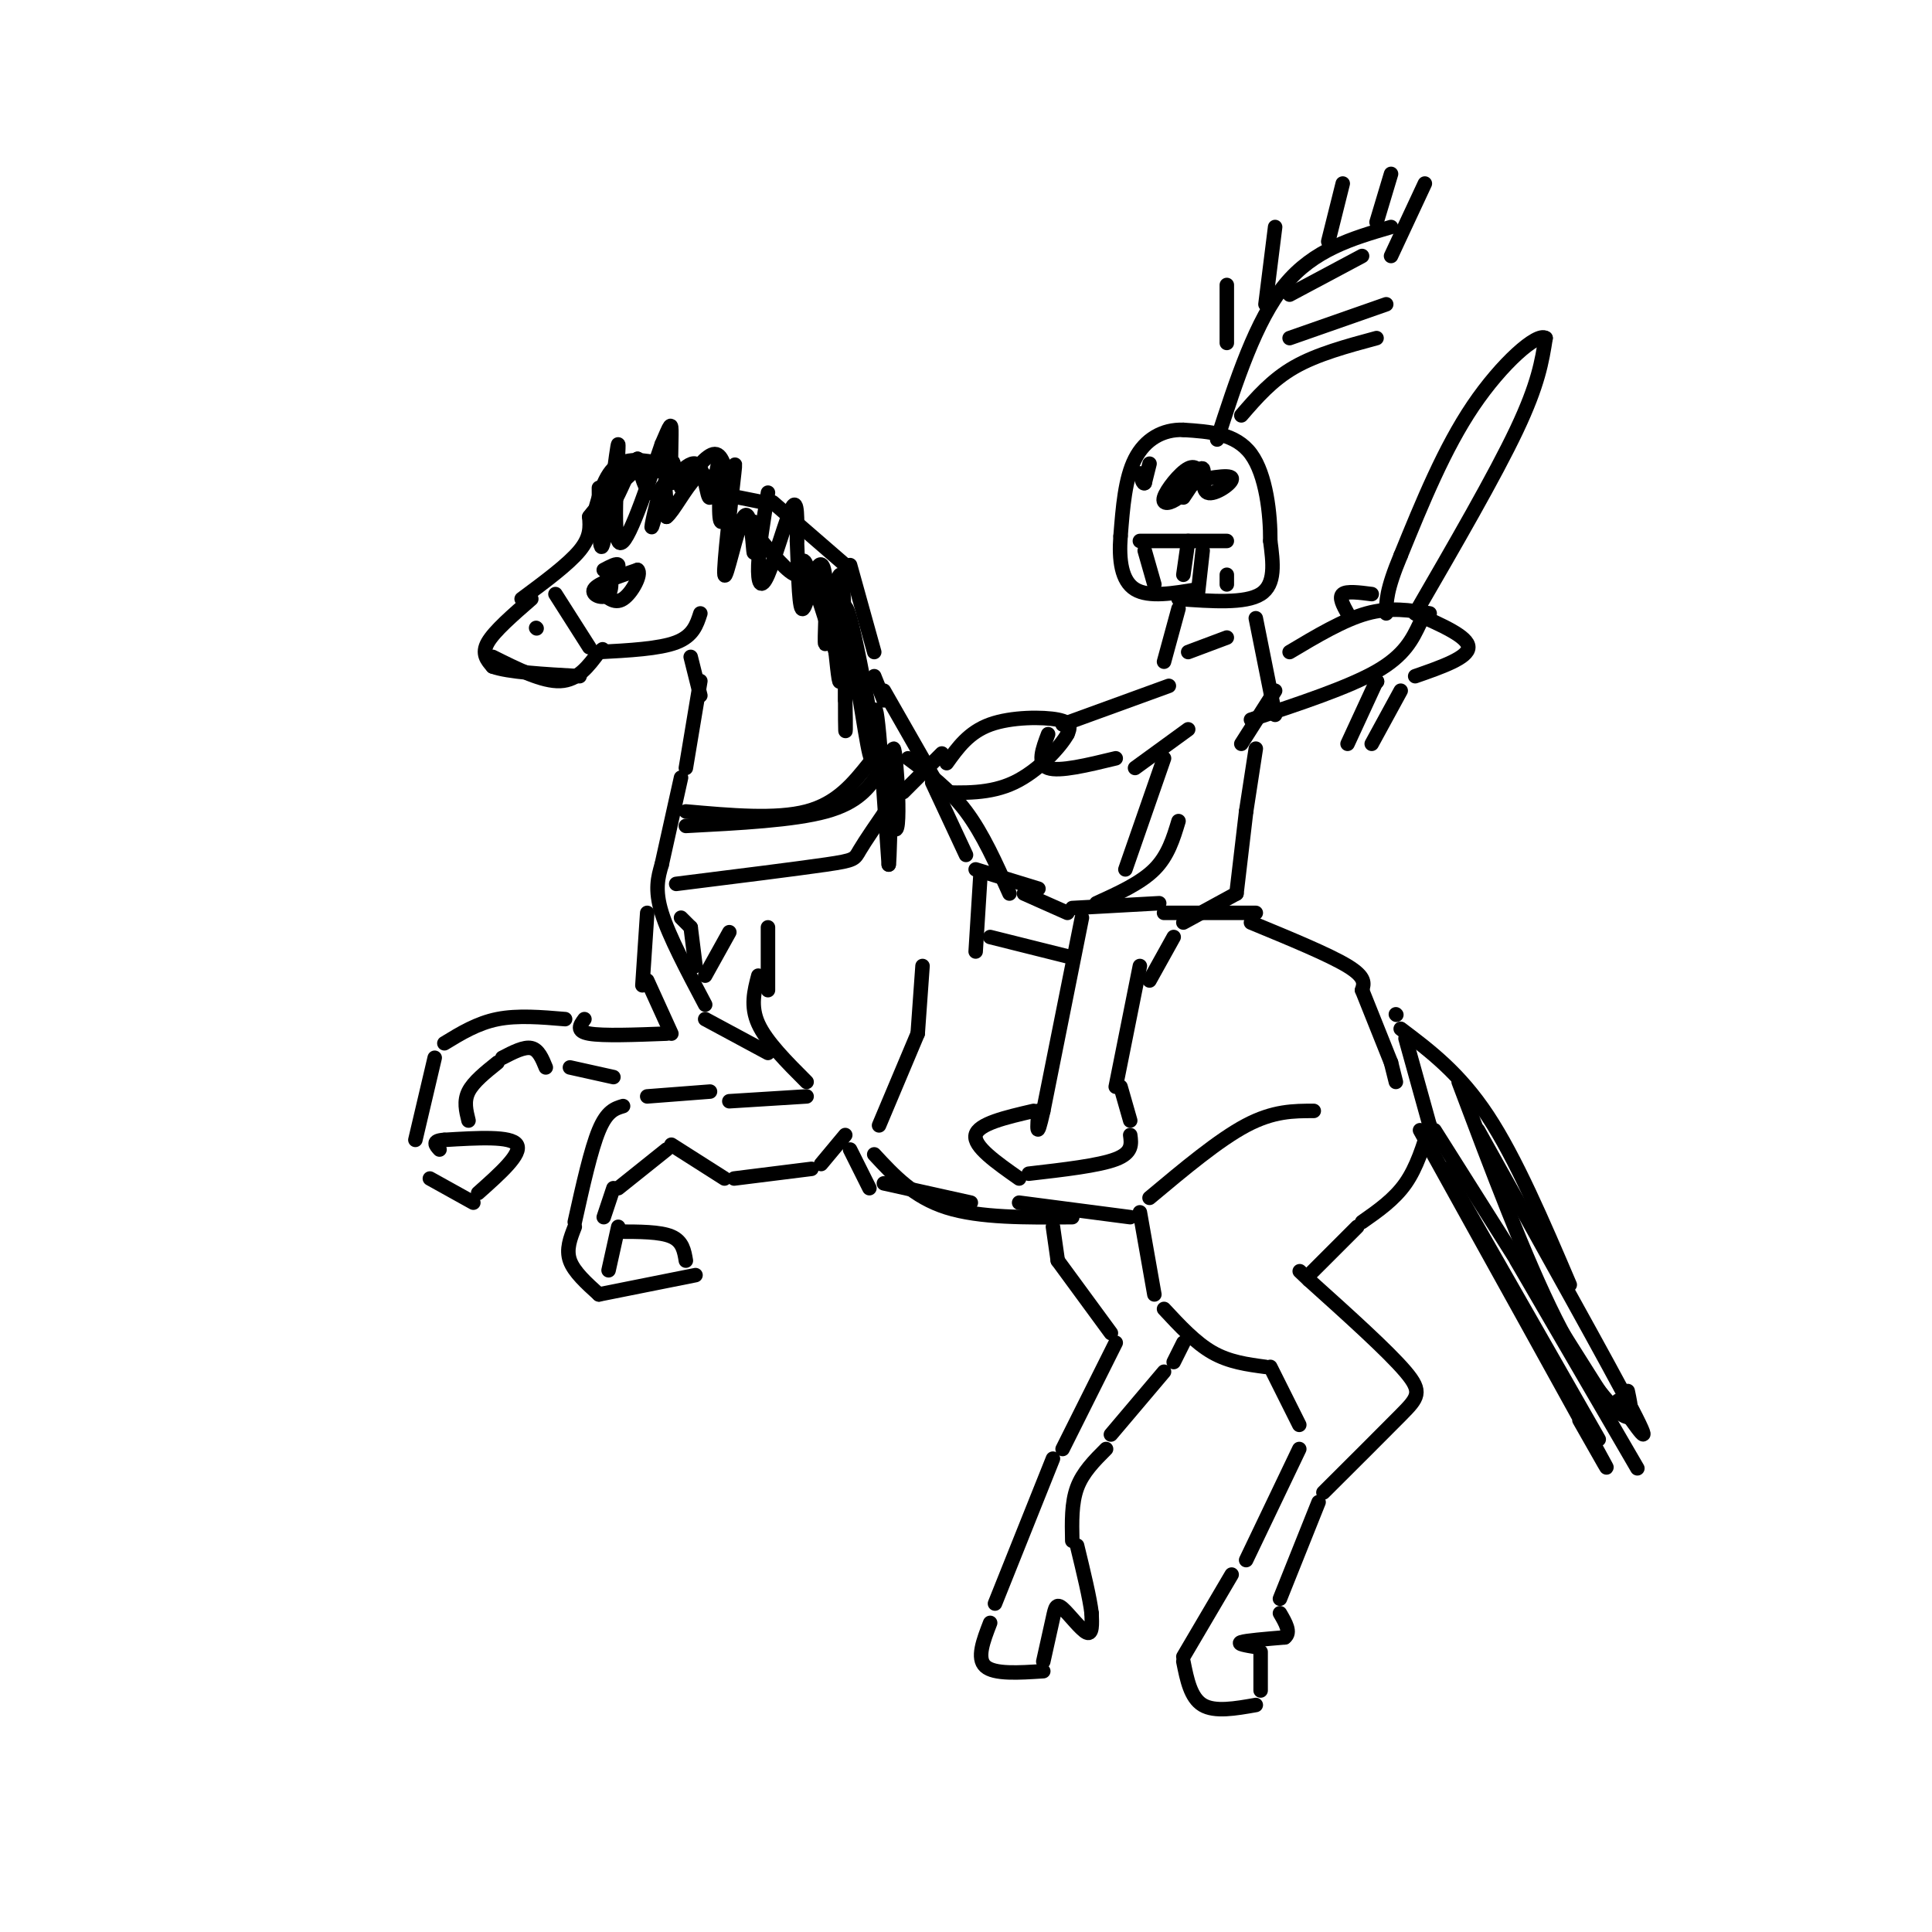 <svg viewBox='0 0 400 400' version='1.1' xmlns='http://www.w3.org/2000/svg' xmlns:xlink='http://www.w3.org/1999/xlink'><g fill='none' stroke='rgb(0,0,0)' stroke-width='3' stroke-linecap='round' stroke-linejoin='round'><path d='M110,124c-3.833,3.333 -7.667,6.667 -9,9c-1.333,2.333 -0.167,3.667 1,5'/><path d='M102,138c3.167,1.167 10.583,1.583 18,2'/><path d='M108,124c4.833,-3.583 9.667,-7.167 12,-10c2.333,-2.833 2.167,-4.917 2,-7'/><path d='M122,107c2.167,-3.000 6.583,-7.000 11,-11'/><path d='M133,96c0.000,0.000 7.000,3.000 7,3'/><path d='M141,101c2.667,-3.500 5.333,-7.000 7,-7c1.667,0.000 2.333,3.500 3,7'/><path d='M102,136c5.167,2.583 10.333,5.167 14,5c3.667,-0.167 5.833,-3.083 8,-6'/><path d='M124,135c1.333,-1.000 0.667,-0.500 0,0'/><path d='M124,135c6.250,-0.333 12.500,-0.667 16,-2c3.500,-1.333 4.250,-3.667 5,-6'/><path d='M122,111c1.250,-5.750 2.500,-11.500 5,-14c2.500,-2.500 6.250,-1.750 10,-1'/><path d='M153,103c0.000,0.000 5.000,1.000 5,1'/><path d='M160,104c0.000,0.000 15.000,13.000 15,13'/><path d='M176,117c0.000,0.000 5.000,18.000 5,18'/><path d='M143,136c0.000,0.000 2.000,8.000 2,8'/><path d='M145,141c0.000,0.000 -3.000,18.000 -3,18'/><path d='M141,161c0.000,0.000 -4.000,18.000 -4,18'/><path d='M137,179c-0.750,2.583 -1.500,5.167 0,10c1.500,4.833 5.250,11.917 9,19'/><path d='M159,192c0.000,0.000 0.000,13.000 0,13'/><path d='M157,202c-0.833,3.167 -1.667,6.333 0,10c1.667,3.667 5.833,7.833 10,12'/><path d='M191,200c0.000,0.000 -1.000,14.000 -1,14'/><path d='M190,214c0.000,0.000 -8.000,19.000 -8,19'/><path d='M167,227c0.000,0.000 -16.000,1.000 -16,1'/><path d='M147,226c0.000,0.000 -13.000,1.000 -13,1'/><path d='M129,229c-1.667,0.500 -3.333,1.000 -5,5c-1.667,4.000 -3.333,11.500 -5,19'/><path d='M119,254c-0.917,2.333 -1.833,4.667 -1,7c0.833,2.333 3.417,4.667 6,7'/><path d='M124,268c0.000,0.000 20.000,-4.000 20,-4'/><path d='M142,261c-0.333,-2.000 -0.667,-4.000 -3,-5c-2.333,-1.000 -6.667,-1.000 -11,-1'/><path d='M128,254c0.000,0.000 -2.000,9.000 -2,9'/><path d='M125,252c0.000,0.000 2.000,-6.000 2,-6'/><path d='M128,246c0.000,0.000 10.000,-8.000 10,-8'/><path d='M139,237c0.000,0.000 11.000,7.000 11,7'/><path d='M152,244c0.000,0.000 16.000,-2.000 16,-2'/><path d='M170,241c0.000,0.000 5.000,-6.000 5,-6'/><path d='M146,211c0.000,0.000 13.000,7.000 13,7'/><path d='M134,189c0.000,0.000 -1.000,15.000 -1,15'/><path d='M134,203c0.000,0.000 5.000,11.000 5,11'/><path d='M138,214c-6.583,0.250 -13.167,0.500 -16,0c-2.833,-0.500 -1.917,-1.750 -1,-3'/><path d='M117,211c-4.917,-0.417 -9.833,-0.833 -14,0c-4.167,0.833 -7.583,2.917 -11,5'/><path d='M90,219c0.000,0.000 -4.000,17.000 -4,17'/><path d='M89,244c0.000,0.000 9.000,5.000 9,5'/><path d='M99,247c4.583,-4.083 9.167,-8.167 8,-10c-1.167,-1.833 -8.083,-1.417 -15,-1'/><path d='M92,236c-2.667,0.167 -1.833,1.083 -1,2'/><path d='M97,232c-0.500,-2.000 -1.000,-4.000 0,-6c1.000,-2.000 3.500,-4.000 6,-6'/><path d='M104,219c2.250,-1.167 4.500,-2.333 6,-2c1.500,0.333 2.250,2.167 3,4'/><path d='M118,221c0.000,0.000 9.000,2.000 9,2'/><path d='M146,202c0.000,0.000 5.000,-9.000 5,-9'/><path d='M144,200c0.000,0.000 -1.000,-8.000 -1,-8'/><path d='M143,192c0.000,0.000 -2.000,-2.000 -2,-2'/><path d='M181,140c0.000,0.000 2.000,5.000 2,5'/><path d='M183,143c0.000,0.000 12.000,21.000 12,21'/><path d='M193,162c0.000,0.000 7.000,15.000 7,15'/><path d='M202,180c0.000,0.000 13.000,4.000 13,4'/><path d='M212,185c0.000,0.000 9.000,4.000 9,4'/><path d='M188,157c4.250,3.167 8.500,6.333 12,11c3.500,4.667 6.250,10.833 9,17'/><path d='M176,238c0.000,0.000 4.000,8.000 4,8'/><path d='M183,245c0.000,0.000 18.000,4.000 18,4'/><path d='M181,239c4.083,4.417 8.167,8.833 15,11c6.833,2.167 16.417,2.083 26,2'/><path d='M211,249c0.000,0.000 23.000,3.000 23,3'/><path d='M272,230c-4.167,0.000 -8.333,0.000 -14,3c-5.667,3.000 -12.833,9.000 -20,15'/><path d='M236,251c0.000,0.000 3.000,17.000 3,17'/><path d='M241,271c3.250,3.500 6.500,7.000 10,9c3.500,2.000 7.250,2.500 11,3'/><path d='M263,283c0.000,0.000 6.000,12.000 6,12'/><path d='M269,300c0.000,0.000 -11.000,23.000 -11,23'/><path d='M255,326c0.000,0.000 -10.000,17.000 -10,17'/><path d='M245,344c0.750,3.750 1.500,7.500 4,9c2.500,1.500 6.750,0.750 11,0'/><path d='M261,350c0.000,0.000 0.000,-8.000 0,-8'/><path d='M260,341c-2.000,-0.333 -4.000,-0.667 -3,-1c1.000,-0.333 5.000,-0.667 9,-1'/><path d='M266,339c1.333,-1.000 0.167,-3.000 -1,-5'/><path d='M265,331c0.000,0.000 8.000,-20.000 8,-20'/><path d='M274,309c6.200,-6.178 12.400,-12.356 16,-16c3.600,-3.644 4.600,-4.756 1,-9c-3.600,-4.244 -11.800,-11.622 -20,-19'/><path d='M271,265c-3.333,-3.167 -1.667,-1.583 0,0'/><path d='M271,264c0.000,0.000 10.000,-10.000 10,-10'/><path d='M282,253c3.333,-2.333 6.667,-4.667 9,-8c2.333,-3.333 3.667,-7.667 5,-12'/><path d='M296,233c0.000,0.000 -5.000,-18.000 -5,-18'/><path d='M218,254c0.000,0.000 1.000,7.000 1,7'/><path d='M219,261c0.000,0.000 11.000,15.000 11,15'/><path d='M231,278c0.000,0.000 -11.000,22.000 -11,22'/><path d='M218,302c0.000,0.000 -12.000,30.000 -12,30'/><path d='M205,336c-1.417,3.667 -2.833,7.333 -1,9c1.833,1.667 6.917,1.333 12,1'/><path d='M216,344c0.762,-3.405 1.524,-6.810 2,-9c0.476,-2.190 0.667,-3.167 2,-2c1.333,1.167 3.810,4.476 5,5c1.190,0.524 1.095,-1.738 1,-4'/><path d='M226,334c-0.333,-3.000 -1.667,-8.500 -3,-14'/><path d='M222,319c-0.083,-3.917 -0.167,-7.833 1,-11c1.167,-3.167 3.583,-5.583 6,-8'/><path d='M230,297c0.000,0.000 11.000,-13.000 11,-13'/><path d='M243,282c0.000,0.000 2.000,-4.000 2,-4'/><path d='M222,188c0.000,0.000 18.000,-1.000 18,-1'/><path d='M241,189c0.000,0.000 19.000,0.000 19,0'/><path d='M259,191c8.083,3.333 16.167,6.667 20,9c3.833,2.333 3.417,3.667 3,5'/><path d='M282,205c0.000,0.000 6.000,15.000 6,15'/><path d='M288,220c0.000,0.000 1.000,4.000 1,4'/><path d='M289,210c0.000,0.000 0.100,0.100 0.1,0.1'/><path d='M290,213c6.083,4.583 12.167,9.167 18,18c5.833,8.833 11.417,21.917 17,35'/><path d='M297,234c0.000,0.000 36.000,57.000 36,57'/><path d='M302,224c6.911,18.356 13.822,36.711 20,49c6.178,12.289 11.622,18.511 14,20c2.378,1.489 1.689,-1.756 1,-5'/><path d='M306,234c13.583,24.333 27.167,48.667 32,58c4.833,9.333 0.917,3.667 -3,-2'/><path d='M294,234c15.250,27.500 30.500,55.000 36,65c5.500,10.000 1.250,2.500 -3,-5'/><path d='M299,242c0.000,0.000 32.000,56.000 32,56'/><path d='M314,261c0.000,0.000 25.000,43.000 25,43'/><path d='M124,101c0.030,7.625 0.060,15.250 1,11c0.940,-4.250 2.792,-20.375 3,-20c0.208,0.375 -1.226,17.250 0,20c1.226,2.750 5.113,-8.625 9,-20'/><path d='M137,92c1.865,-4.286 2.027,-5.001 2,-2c-0.027,3.001 -0.242,9.719 0,10c0.242,0.281 0.941,-5.873 0,-4c-0.941,1.873 -3.523,11.774 -4,13c-0.477,1.226 1.149,-6.221 2,-8c0.851,-1.779 0.925,2.111 1,6'/><path d='M138,107c1.311,-0.933 4.089,-6.267 6,-8c1.911,-1.733 2.956,0.133 4,2'/><path d='M159,102c-0.929,5.655 -1.857,11.310 -2,15c-0.143,3.690 0.500,5.417 2,2c1.500,-3.417 3.857,-11.976 5,-14c1.143,-2.024 1.071,2.488 1,7'/><path d='M165,112c0.235,4.735 0.322,13.071 1,14c0.678,0.929 1.947,-5.549 3,-8c1.053,-2.451 1.891,-0.873 2,4c0.109,4.873 -0.509,13.043 0,11c0.509,-2.043 2.145,-14.298 3,-14c0.855,0.298 0.927,13.149 1,26'/><path d='M175,145c0.155,6.147 0.044,8.515 0,4c-0.044,-4.515 -0.020,-15.911 1,-14c1.020,1.911 3.036,17.131 4,21c0.964,3.869 0.875,-3.612 1,-7c0.125,-3.388 0.464,-2.682 1,3c0.536,5.682 1.268,16.341 2,27'/><path d='M184,179c0.397,-2.979 0.391,-23.925 1,-24c0.609,-0.075 1.833,20.722 0,16c-1.833,-4.722 -6.724,-34.964 -9,-43c-2.276,-8.036 -1.936,6.132 -2,11c-0.064,4.868 -0.532,0.434 -1,-4'/><path d='M173,135c-1.500,-4.917 -4.750,-15.208 -6,-18c-1.250,-2.792 -0.500,1.917 -2,2c-1.500,0.083 -5.250,-4.458 -9,-9'/><path d='M156,108c0.088,3.869 0.175,7.738 0,6c-0.175,-1.738 -0.614,-9.085 -2,-7c-1.386,2.085 -3.719,13.600 -4,12c-0.281,-1.600 1.491,-16.314 2,-21c0.509,-4.686 -0.246,0.657 -1,6'/><path d='M151,104c-0.635,2.505 -1.724,5.767 -2,3c-0.276,-2.767 0.260,-11.565 0,-12c-0.260,-0.435 -1.317,7.492 -2,8c-0.683,0.508 -0.992,-6.402 -3,-7c-2.008,-0.598 -5.717,5.115 -8,6c-2.283,0.885 -3.142,-3.057 -4,-7'/><path d='M132,95c-1.646,1.198 -3.761,7.692 -5,9c-1.239,1.308 -1.603,-2.571 -2,-2c-0.397,0.571 -0.828,5.592 -1,7c-0.172,1.408 -0.086,-0.796 0,-3'/><path d='M111,130c0.000,0.000 0.100,0.100 0.1,0.1'/><path d='M125,118c1.417,-0.750 2.833,-1.500 3,-1c0.167,0.500 -0.917,2.250 -2,4'/><path d='M126,121c-0.386,-0.367 -0.351,-3.284 0,-3c0.351,0.284 1.018,3.769 0,5c-1.018,1.231 -3.719,0.209 -3,-1c0.719,-1.209 4.860,-2.604 9,-4'/><path d='M132,118c0.956,0.800 -1.156,4.800 -3,6c-1.844,1.200 -3.422,-0.400 -5,-2'/><path d='M115,123c0.000,0.000 7.000,11.000 7,11'/><path d='M142,168c9.333,0.833 18.667,1.667 25,0c6.333,-1.667 9.667,-5.833 13,-10'/><path d='M182,160c-2.167,3.083 -4.333,6.167 -11,8c-6.667,1.833 -17.833,2.417 -29,3'/><path d='M140,183c12.444,-1.556 24.889,-3.111 31,-4c6.111,-0.889 5.889,-1.111 7,-3c1.111,-1.889 3.556,-5.444 6,-9'/><path d='M196,158c2.289,-3.200 4.578,-6.400 9,-8c4.422,-1.600 10.978,-1.600 14,-1c3.022,0.600 2.511,1.800 2,3'/><path d='M221,152c-1.422,2.600 -5.978,7.600 -11,10c-5.022,2.400 -10.511,2.200 -16,2'/><path d='M203,181c0.000,0.000 -1.000,16.000 -1,16'/><path d='M205,194c0.000,0.000 16.000,4.000 16,4'/><path d='M224,190c0.000,0.000 -8.000,40.000 -8,40'/><path d='M216,230c-1.500,6.667 -1.250,3.333 -1,0'/><path d='M214,230c-5.750,1.333 -11.500,2.667 -12,5c-0.500,2.333 4.250,5.667 9,9'/><path d='M213,243c7.250,-0.833 14.500,-1.667 18,-3c3.500,-1.333 3.250,-3.167 3,-5'/><path d='M234,232c0.000,0.000 -2.000,-7.000 -2,-7'/><path d='M231,225c0.000,0.000 5.000,-25.000 5,-25'/><path d='M238,203c0.000,0.000 5.000,-9.000 5,-9'/><path d='M245,191c0.000,0.000 11.000,-6.000 11,-6'/><path d='M256,185c0.000,0.000 2.000,-17.000 2,-17'/><path d='M258,168c0.000,0.000 2.000,-13.000 2,-13'/><path d='M227,187c4.583,-2.083 9.167,-4.167 12,-7c2.833,-2.833 3.917,-6.417 5,-10'/><path d='M233,180c0.000,0.000 8.000,-23.000 8,-23'/><path d='M242,142c0.000,0.000 -22.000,8.000 -22,8'/><path d='M217,152c-1.167,3.083 -2.333,6.167 0,7c2.333,0.833 8.167,-0.583 14,-2'/><path d='M235,159c0.000,0.000 11.000,-8.000 11,-8'/><path d='M257,154c0.000,0.000 7.000,-11.000 7,-11'/><path d='M264,148c0.000,0.000 -4.000,-20.000 -4,-20'/><path d='M267,135c5.583,-3.333 11.167,-6.667 16,-8c4.833,-1.333 8.917,-0.667 13,0'/><path d='M294,129c-1.583,3.333 -3.167,6.667 -9,10c-5.833,3.333 -15.917,6.667 -26,10'/><path d='M285,141c0.000,0.000 0.100,0.100 0.1,0.1'/><path d='M285,141c0.000,0.000 0.100,0.100 0.1,0.1'/><path d='M285,141c0.000,0.000 -6.000,13.000 -6,13'/><path d='M284,154c0.000,0.000 6.000,-11.000 6,-11'/><path d='M293,140c5.500,-1.917 11.000,-3.833 11,-6c0.000,-2.167 -5.500,-4.583 -11,-7'/><path d='M293,127c8.250,-14.250 16.500,-28.500 21,-38c4.500,-9.500 5.250,-14.250 6,-19'/><path d='M320,70c-1.733,-1.222 -9.067,5.222 -15,14c-5.933,8.778 -10.467,19.889 -15,31'/><path d='M290,115c-3.000,7.167 -3.000,9.583 -3,12'/><path d='M284,123c-2.583,-0.333 -5.167,-0.667 -6,0c-0.833,0.667 0.083,2.333 1,4'/><path d='M241,137c0.000,0.000 3.000,-11.000 3,-11'/><path d='M246,135c0.000,0.000 8.000,-3.000 8,-3'/><path d='M244,124c6.917,0.500 13.833,1.000 17,-1c3.167,-2.000 2.583,-6.500 2,-11'/><path d='M263,112c0.044,-5.489 -0.844,-13.711 -4,-18c-3.156,-4.289 -8.578,-4.644 -14,-5'/><path d='M245,89c-4.267,-0.156 -7.933,1.956 -10,6c-2.067,4.044 -2.533,10.022 -3,16'/><path d='M232,111c-0.378,4.933 0.178,9.267 3,11c2.822,1.733 7.911,0.867 13,0'/><path d='M237,114c0.000,0.000 2.000,7.000 2,7'/><path d='M246,112c0.000,0.000 -1.000,7.000 -1,7'/><path d='M249,114c0.000,0.000 -1.000,9.000 -1,9'/><path d='M254,119c0.000,0.000 0.000,2.000 0,2'/><path d='M236,112c0.000,0.000 18.000,0.000 18,0'/><path d='M252,91c4.000,-12.333 8.000,-24.667 14,-32c6.000,-7.333 14.000,-9.667 22,-12'/><path d='M257,86c3.167,-3.667 6.333,-7.333 11,-10c4.667,-2.667 10.833,-4.333 17,-6'/><path d='M267,70c0.000,0.000 20.000,-7.000 20,-7'/><path d='M267,61c0.000,0.000 15.000,-8.000 15,-8'/><path d='M254,59c0.000,0.000 0.000,12.000 0,12'/><path d='M264,47c0.000,0.000 -2.000,16.000 -2,16'/><path d='M278,38c0.000,0.000 -3.000,12.000 -3,12'/><path d='M288,36c0.000,0.000 -3.000,10.000 -3,10'/><path d='M295,38c0.000,0.000 -7.000,15.000 -7,15'/><path d='M245,100c4.792,-0.946 9.583,-1.893 10,-1c0.417,0.893 -3.542,3.625 -5,3c-1.458,-0.625 -0.417,-4.607 -1,-5c-0.583,-0.393 -2.792,2.804 -5,6'/><path d='M244,103c-1.711,1.314 -3.490,1.600 -3,0c0.490,-1.600 3.247,-5.085 5,-6c1.753,-0.915 2.501,0.738 2,2c-0.501,1.262 -2.250,2.131 -4,3'/><path d='M247,98c0.000,0.000 -2.000,4.000 -2,4'/><path d='M247,100c0.000,0.000 -2.000,3.000 -2,3'/><path d='M238,96c0.000,0.000 -1.000,4.000 -1,4'/><path d='M237,100c-0.333,0.333 -0.667,-0.833 -1,-2'/><path d='M187,164c0.000,0.000 8.000,-8.000 8,-8'/></g>
</svg>